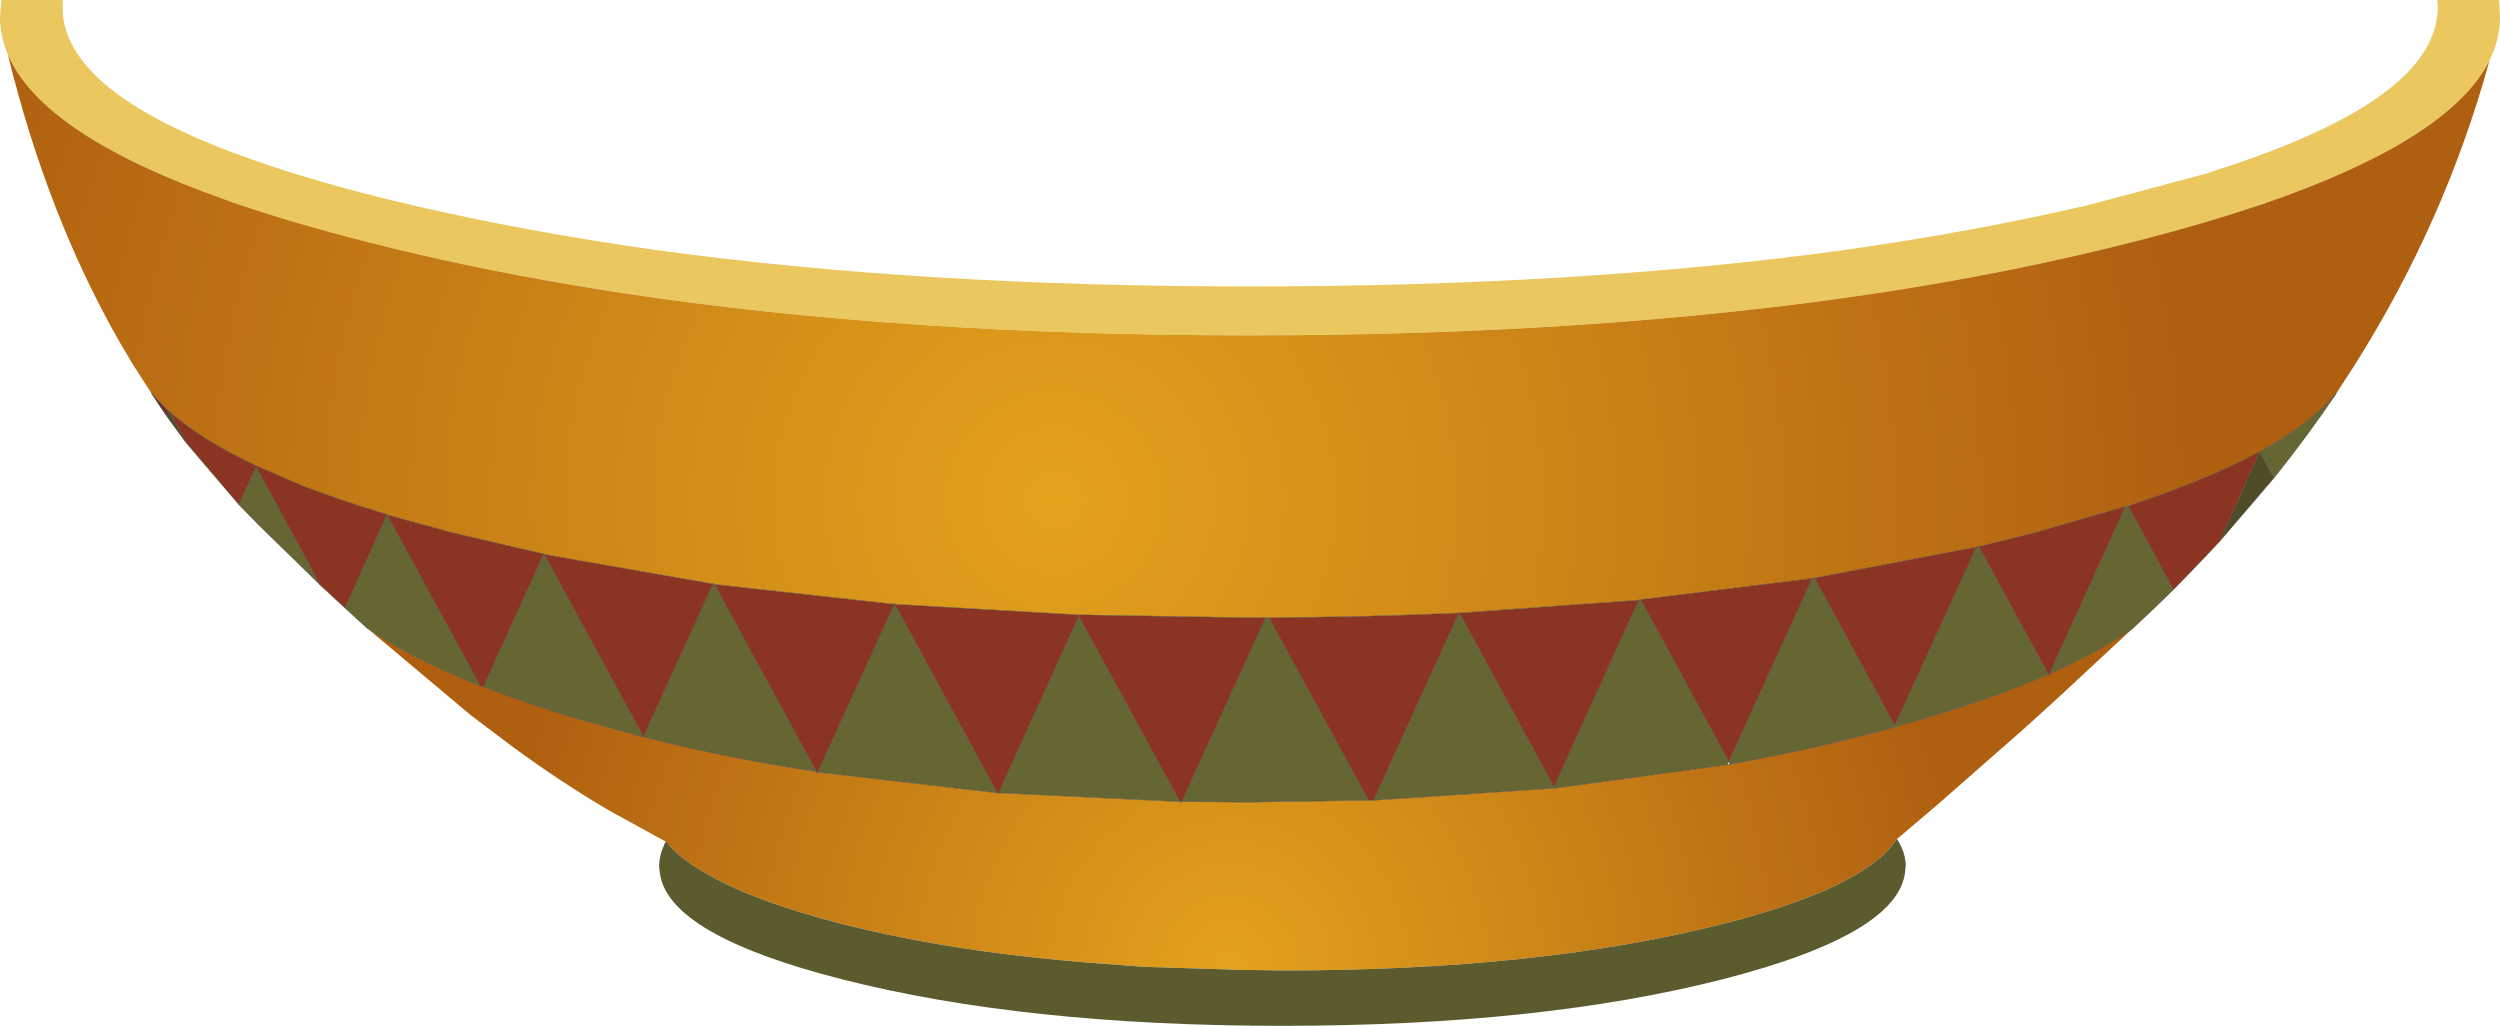 <?xml version="1.0" encoding="UTF-8" standalone="no"?>
<svg xmlns:xlink="http://www.w3.org/1999/xlink" height="111.2px" width="271.0px" xmlns="http://www.w3.org/2000/svg">
  <g transform="matrix(1.0, 0.0, 0.0, 1.0, 135.5, 55.7)">
    <path d="M-117.4 -10.55 L-118.15 -11.65 -119.1 -13.1 -117.35 -11.25 -117.15 -11.05 -117.4 -10.55 M109.45 -6.75 L109.5 -6.75 109.45 -6.7 109.45 -6.75 M-93.6 0.05 L-93.55 0.1 -93.6 0.05 M-18.6 10.95 L-18.55 10.95 -18.55 11.1 -18.6 10.95" fill="#663333" fill-rule="evenodd" stroke="none"/>
    <path d="M117.75 -13.05 Q114.6 -8.4 111.0 -3.9 L109.45 -6.7 109.5 -6.75 Q114.95 -9.8 117.75 -13.05 M100.1 8.2 L98.15 10.1 95.65 12.45 Q91.95 15.0 86.65 17.35 L94.9 -0.8 95.2 -0.85 100.1 8.2 M-95.75 12.35 L-98.1 10.2 -93.55 0.1 -83.45 18.65 Q-91.0 15.65 -95.75 12.35 M-100.75 7.75 L-101.25 7.25 -107.4 1.25 -109.6 -1.0 -107.75 -5.1 -100.75 7.75 M1.7 11.25 L2.05 11.25 12.85 31.05 0.05 31.25 -7.4 31.2 1.7 11.25 M42.15 9.35 L42.35 9.3 51.9 26.85 51.7 27.2 33.0 29.75 32.95 29.6 42.15 9.35 M78.75 3.6 L78.9 3.55 79.0 3.55 86.55 17.4 Q80.95 19.85 73.55 22.05 L70.0 23.1 69.9 22.95 69.8 23.15 Q61.4 25.45 52.05 27.15 L51.9 26.85 60.95 7.0 61.1 6.95 61.2 6.95 69.9 22.95 78.75 3.6 M-38.55 9.8 L-38.5 9.8 -27.4 30.25 -46.85 28.0 -38.55 9.8 M-27.25 30.25 L-18.55 11.1 -7.6 31.2 -27.25 30.25 M-58.2 7.6 L-58.05 7.65 -47.0 27.95 Q-56.85 26.45 -65.7 24.2 L-65.75 24.15 -65.75 24.2 -73.5 22.05 Q-78.75 20.45 -83.1 18.75 L-76.55 4.35 -76.5 4.4 -65.75 24.15 -58.2 7.6 M32.85 29.75 L13.4 31.05 22.65 10.75 22.7 10.75 32.95 29.6 32.85 29.75" fill="#666633" fill-rule="evenodd" stroke="none"/>
    <path d="M-63.0 35.9 L-63.3 35.55 -63.0 35.9" fill="url(#gradient0)" fill-rule="evenodd" stroke="none"/>
    <path d="M-63.5 35.9 L-63.3 35.55 -63.0 35.9 -63.5 35.9" fill="#62564d" fill-rule="evenodd" stroke="none"/>
    <path d="M111.0 -3.9 L105.05 3.05 109.45 -6.7 111.0 -3.9 M-115.35 -7.75 L-117.4 -10.55 -117.15 -11.05 -117.1 -11.05 -115.35 -7.75" fill="#4e4d27" fill-rule="evenodd" stroke="none"/>
    <path d="M105.05 3.05 L102.2 6.05 100.1 8.2 95.2 -0.85 Q100.0 -2.45 103.9 -4.1 106.95 -5.4 109.45 -6.75 L109.45 -6.7 105.05 3.05 M-98.1 10.2 L-100.75 7.75 -107.75 -5.1 -109.6 -1.0 -115.35 -7.75 -117.1 -11.05 Q-113.65 -8.0 -107.7 -5.2 L-102.6 -3.0 Q-98.55 -1.45 -93.6 0.05 L-93.55 0.1 -86.45 2.05 -76.55 4.35 -83.1 18.75 -83.45 18.65 -93.55 0.1 -98.1 10.2 M-76.5 4.4 L-58.2 7.6 -65.75 24.15 -76.5 4.4 M-58.05 7.65 L-38.55 9.8 -46.85 28.0 -47.0 27.95 -58.05 7.65 M-38.5 9.8 L-18.6 10.95 -18.55 11.1 -18.55 10.95 -0.7 11.25 1.7 11.25 -7.4 31.2 -7.6 31.2 -18.55 11.1 -27.25 30.25 -27.4 30.25 -38.5 9.8 M2.05 11.25 Q12.65 11.2 22.65 10.75 L13.4 31.05 12.85 31.05 2.05 11.25 M22.7 10.75 L42.15 9.35 32.95 29.6 22.7 10.75 M42.35 9.3 L60.95 7.0 51.9 26.85 42.35 9.3 M61.2 6.95 L78.75 3.6 69.9 22.95 61.2 6.95 M79.0 3.55 L85.05 2.05 94.9 -0.8 86.65 17.35 86.55 17.4 79.0 3.55 M-107.7 -5.2 L-107.75 -5.1 -107.7 -5.2" fill="#8c3422" fill-rule="evenodd" stroke="none"/>
    <path d="M-134.65 -49.8 Q-135.4 -51.6 -135.5 -53.45 L-135.5 -53.9 -135.35 -55.7 -128.7 -55.7 -128.7 -54.9 -128.7 -54.5 Q-128.65 -52.9 -127.9 -51.3 -124.4 -43.65 -105.65 -37.55 L-104.75 -37.25 Q-98.65 -35.3 -91.0 -33.5 -78.55 -30.6 -64.4 -28.6 -35.7 -24.65 0.0 -24.65 35.75 -24.65 64.45 -28.6 78.55 -30.6 91.0 -33.5 L103.9 -36.95 103.95 -37.0 Q123.45 -43.1 127.6 -50.65 128.7 -52.65 128.75 -54.7 L128.75 -54.9 128.7 -55.7 135.4 -55.7 135.5 -53.9 135.5 -53.7 Q135.45 -51.35 134.35 -49.1 129.95 -40.45 109.4 -33.45 L109.35 -33.45 Q103.3 -31.4 95.8 -29.5 82.7 -26.15 67.85 -23.9 37.6 -19.35 0.0 -19.35 -37.6 -19.35 -67.8 -23.9 -82.7 -26.15 -95.8 -29.5 -103.85 -31.55 -110.25 -33.75 L-111.2 -34.1 Q-130.95 -41.1 -134.65 -49.8" fill="#ebc75f" fill-rule="evenodd" stroke="none"/>
    <path d="M-134.65 -49.8 Q-130.95 -41.1 -111.2 -34.1 L-110.25 -33.75 Q-103.85 -31.55 -95.8 -29.5 -82.7 -26.15 -67.8 -23.9 -37.6 -19.35 0.0 -19.35 37.6 -19.35 67.85 -23.9 82.7 -26.15 95.8 -29.5 103.3 -31.4 109.35 -33.45 L109.4 -33.45 Q129.95 -40.45 134.35 -49.1 129.5 -31.5 119.6 -15.9 L117.75 -13.05 Q114.95 -9.8 109.5 -6.75 L109.45 -6.75 Q106.95 -5.4 103.9 -4.1 100.0 -2.45 95.2 -0.85 L94.9 -0.8 85.05 2.05 79.0 3.55 78.9 3.55 78.75 3.6 61.2 6.95 60.95 7.0 42.35 9.3 42.15 9.35 22.7 10.75 22.65 10.7 22.65 10.75 Q12.65 11.2 2.05 11.25 L1.7 11.25 -0.7 11.25 -18.55 10.95 -18.6 10.95 -38.5 9.8 -38.55 9.7 -38.55 9.8 -58.05 7.65 -58.15 7.5 -58.2 7.6 -76.5 4.4 -76.55 4.3 -76.55 4.35 -86.45 2.05 -93.55 0.1 -93.6 0.05 Q-98.55 -1.45 -102.6 -3.0 L-107.7 -5.2 Q-113.65 -8.0 -117.1 -11.05 L-117.15 -11.1 -117.15 -11.05 -117.35 -11.25 -119.1 -13.1 -121.1 -16.2 -122.55 -18.65 Q-130.4 -32.4 -134.65 -49.8" fill="url(#gradient1)" fill-rule="evenodd" stroke="none"/>
    <path d="M95.65 12.45 L87.8 19.75 83.95 23.25 74.55 31.5 70.55 34.9 70.1 35.25 Q69.1 36.85 66.95 38.3 62.05 41.7 51.25 44.45 31.45 49.5 3.5 49.5 L0.5 49.45 -0.5 49.45 -11.6 49.1 -16.15 48.75 Q-31.85 47.6 -44.25 44.45 -53.6 42.05 -58.75 39.1 -61.45 37.6 -63.0 35.9 L-63.3 35.55 -69.4 32.2 Q-74.45 29.25 -79.8 25.35 L-84.5 21.8 -95.75 12.35 Q-91.0 15.65 -83.45 18.65 L-83.1 18.75 Q-78.75 20.45 -73.5 22.05 L-65.75 24.2 -65.7 24.2 Q-56.85 26.45 -47.0 27.95 L-46.9 28.1 -46.85 28.0 -27.4 30.25 -27.3 30.35 -27.25 30.25 -7.6 31.2 -7.5 31.4 -7.4 31.2 0.05 31.25 12.85 31.05 13.4 31.05 32.85 29.75 33.0 29.75 51.7 27.2 52.05 27.15 Q61.4 25.45 69.8 23.15 L70.0 23.1 73.55 22.05 Q80.95 19.85 86.55 17.4 L86.6 17.5 86.65 17.35 Q91.95 15.0 95.65 12.45" fill="url(#gradient2)" fill-rule="evenodd" stroke="none"/>
    <path d="M70.1 35.25 Q71.05 36.7 71.05 38.25 L71.05 38.3 Q70.95 45.4 51.25 50.45 31.45 55.5 3.5 55.5 -24.45 55.5 -44.25 50.45 -62.85 45.7 -63.95 39.1 L-64.05 38.25 Q-64.05 37.05 -63.5 35.9 L-63.0 35.9 Q-61.45 37.6 -58.75 39.1 -53.6 42.05 -44.25 44.45 -31.85 47.6 -16.15 48.75 L-11.6 49.1 -0.5 49.45 0.5 49.45 3.5 49.5 Q31.45 49.5 51.25 44.45 62.05 41.7 66.95 38.3 69.1 36.85 70.1 35.25" fill="#5c5b2e" fill-rule="evenodd" stroke="none"/>
    <path d="M117.75 -13.05 Q114.6 -8.4 111.0 -3.9 L105.05 3.05 102.2 6.05 100.1 8.2 98.15 10.1 95.65 12.45 Q91.95 15.0 86.65 17.35 L86.55 17.4 86.6 17.5 86.65 17.35 94.9 -0.8 95.2 -0.85 Q100.0 -2.45 103.9 -4.1 106.95 -5.4 109.45 -6.75 L109.5 -6.75 Q114.95 -9.8 117.75 -13.05 M70.1 35.25 Q71.05 36.7 71.05 38.25 L71.05 38.3 M-63.5 35.9 L-63.3 35.55 -63.0 35.9 M-95.75 12.35 L-98.1 10.2 -100.75 7.75 -101.25 7.25 -107.4 1.25 -109.6 -1.0 -115.35 -7.75 -117.4 -10.55 -118.15 -11.65 -119.1 -13.1 -117.35 -11.25 -117.15 -11.05 -117.15 -11.1 -117.1 -11.05 Q-113.65 -8.0 -107.7 -5.2 L-102.6 -3.0 Q-98.55 -1.45 -93.6 0.05 L-93.55 0.1 -86.45 2.05 -76.55 4.35 -76.55 4.3 -76.5 4.4 -58.2 7.6 -58.15 7.5 -58.05 7.65 -38.55 9.8 -38.55 9.7 -38.5 9.8 -18.6 10.95 -18.55 10.95 -0.7 11.25 1.7 11.25 2.05 11.25 Q12.65 11.2 22.65 10.75 L22.65 10.7 22.7 10.75 42.15 9.35 42.35 9.3 60.95 7.0 61.1 6.95 61.2 6.95 69.9 22.95 78.75 3.6 78.9 3.55 79.0 3.55 85.05 2.05 94.9 -0.8 M109.45 -6.7 L111.0 -3.9 M61.2 6.95 L78.75 3.6 M-115.35 -7.75 L-117.1 -11.05 -117.15 -11.05 -117.4 -10.55 M-100.75 7.75 L-107.75 -5.1 -109.6 -1.0 M-38.5 9.8 L-38.55 9.8 -46.85 28.0 -27.4 30.25 -38.5 9.8 M-27.25 30.25 L-27.4 30.25 -27.3 30.35 -27.25 30.25 -18.55 11.1 -7.6 31.2 -7.4 31.2 1.7 11.25 M-7.4 31.2 L-7.5 31.4 -7.6 31.2 -27.25 30.25 M-58.05 7.65 L-58.2 7.6 -65.75 24.15 -65.7 24.2 Q-56.85 26.45 -47.0 27.95 L-58.05 7.65 M-65.75 24.2 L-65.75 24.15 -76.5 4.4 -76.55 4.35 -83.1 18.75 Q-78.75 20.45 -73.5 22.05 L-65.75 24.2 -65.7 24.2 M-46.85 28.0 L-47.0 27.95 -46.9 28.1 -46.85 28.0 M-83.45 18.65 L-93.55 0.1 -98.1 10.2 M-83.1 18.75 L-83.45 18.65 Q-91.0 15.65 -95.75 12.35 M69.9 22.95 L70.0 23.1 73.55 22.05 Q80.95 19.85 86.55 17.4 L79.0 3.55 M69.8 23.15 L69.9 22.95 M70.0 23.1 L69.8 23.15 Q61.4 25.45 52.05 27.15 L51.7 27.2 33.0 29.75 32.85 29.75 13.4 31.05 12.85 31.05 0.05 31.25 -7.4 31.2 M51.9 26.85 L52.05 27.15 M51.7 27.2 L51.9 26.85 42.35 9.3 M60.95 7.0 L51.9 26.85 M22.7 10.75 L22.65 10.75 13.4 31.05 M32.85 29.75 L32.95 29.6 22.7 10.75 M32.95 29.6 L33.0 29.75 M12.85 31.05 L2.05 11.25 M42.15 9.35 L32.95 29.6 M105.05 3.05 L109.45 -6.7 M95.2 -0.85 L100.1 8.2" fill="none" stroke="#483f37" stroke-linecap="round" stroke-linejoin="round" stroke-width="0.05"/>
  </g>
  <defs>
    <linearGradient gradientTransform="matrix(0.0, 0.061, -0.164, 0.0, -0.15, -0.15)" gradientUnits="userSpaceOnUse" id="gradient0" spreadMethod="pad" x1="-819.2" x2="819.2">
      <stop offset="0.0" stop-color="#8c7c6c"/>
      <stop offset="1.0" stop-color="#3e3631"/>
    </linearGradient>
    <radialGradient cx="0" cy="0" gradientTransform="matrix(0.199, 0.0, 0.0, 0.199, -21.2, -1.5)" gradientUnits="userSpaceOnUse" id="gradient1" r="819.2" spreadMethod="pad">
      <stop offset="0.0" stop-color="#e3a21c"/>
      <stop offset="0.769" stop-color="#af5f10"/>
    </radialGradient>
    <radialGradient cx="0" cy="0" gradientTransform="matrix(0.128, 0.0, 0.0, 0.128, -2.2, 48.95)" gradientUnits="userSpaceOnUse" id="gradient2" r="819.2" spreadMethod="pad">
      <stop offset="0.0" stop-color="#e3a21c"/>
      <stop offset="0.769" stop-color="#af5f10"/>
    </radialGradient>
  </defs>
</svg>
